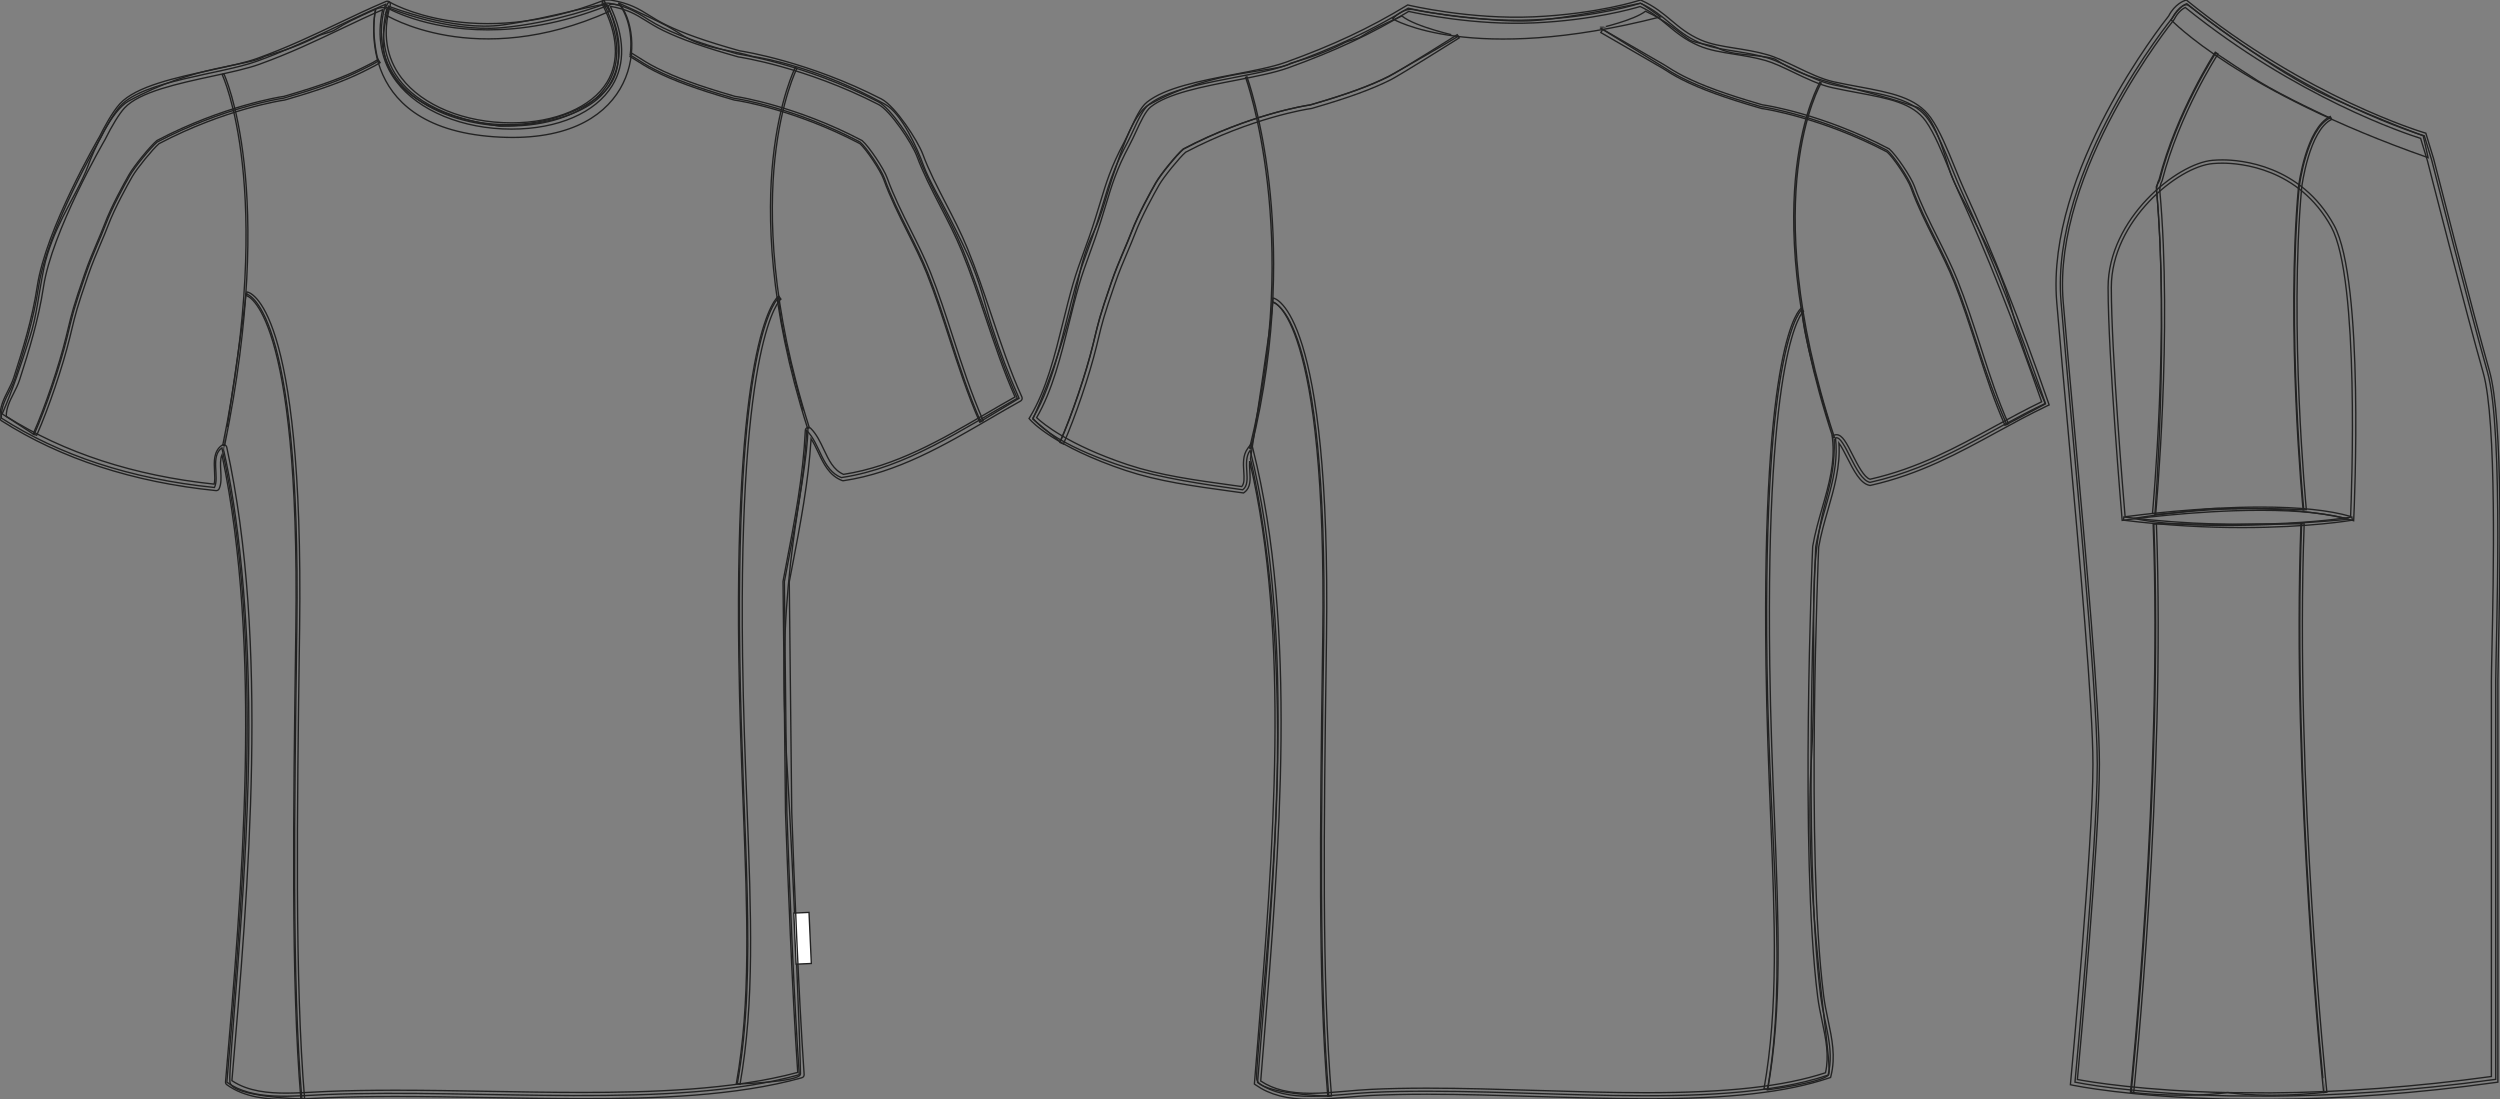 <?xml version="1.0" standalone="no"?> <!DOCTYPE svg PUBLIC "-//W3C//DTD SVG 1.1//EN"  "http://www.w3.org/Graphics/SVG/1.1/DTD/svg11.dtd"> <!-- Created with svg_stack (http://github.com/astraw/svg_stack) --> <svg xmlns:sodipodi="http://sodipodi.sourceforge.net/DTD/sodipodi-0.dtd" xmlns:xlink="http://www.w3.org/1999/xlink" xmlns="http://www.w3.org/2000/svg" version="1.1" width="1819.206" height="800.002"><rect width="100%" height="100%" fill="#808080" stroke="none"/>   <defs/>   <g id="id0:id0" transform="matrix(1.0,0,0,1.0,-0.576,0.0)"><g id="id0:front"> 	<path id="id0:primary" fill="rgba(0,0,0,0)" d="M573.154,590.939c1.986,56.662,5.244,136.309,9.02,191.123   c-91.493,25.668-232.129,9.939-344.383,14.426c-24.689,0.984-53.042,4.813-72.123-9.018   c12.852-149.924,27.079-320.873-3.604-461.58c-8.595,6.026-1.731,21.181-5.41,28.852C94.445,348.432,43.441,330.92,1.592,304.258   c-0.557-11.26,6.611-18.68,9.892-28.849c6.405-19.887,13.535-42.832,17.155-66.715c6.365-41.976,45.072-108.182,45.072-108.182   c4.191-8.446,9.705-18.194,14.48-23.439c16.771-18.417,73.22-23.101,99.112-32.455c36.007-13.004,62.987-28.46,93.76-41.469   C248.118,120.376,501.282,122.278,439.73,2.276c1.198,0,2.401,0,3.604,0c19.956,3.409,23.818,10.167,39.664,17.922   c14.629,7.157,33.452,13.218,54.096,19.012c0,0,47.941,6.832,102.514,34.82c9.123,4.679,25.256,28.723,29.104,39.105   c8.313,22.421,22.615,44.55,32.459,68.517c14.459,35.213,24.088,73.823,39.666,108.182   c-39.055,21.651-80.395,50.625-128.016,57.697c-14.256-5.578-15.281-24.39-25.246-34.257   c-1.814,36.775-8.252,68.276-16.223,109.985L573.154,590.939z" class="primary" stroke="#222222" stroke-width="1px"/> 	<path id="id0:primary_1_" fill="rgba(0,0,0,0)" d="M283.282,4.489c0,0,47.462,18.78,83.314,13.658c35.852-5.122,74.775-17.414,76.143-14.341   s19.463,44.047-3.756,64.193c-23.221,20.146-75.802,34.486-125.995,9.219S283.965,11.318,283.282,4.489z" class="primary" stroke="#222222" stroke-width="1px"/> 	<g id="id0:secondary" class="secondary"> 		<path fill="rgba(0,0,0,0)" d="M450.591,2.099c16.392,7.512,33.71,15.381,41.657,20.487c3.177,2.043,6.183,3.972,10.076,5.936    c13.488,6.813,31.109,8.184,45.922,12.503c9.365,1.579,47.803,8.195,96.289,34.828c12.455,6.84,23.912,33.003,27.998,44.389    c3.773,10.511,13.338,26.685,19.121,38.242c5.449,10.902,12.271,24.136,17.072,36.194c6.494,16.329,8.344,26.641,13.656,43.022    c6.527,20.127,11.939,34.372,19.742,52.135l-28.014,16.841c-8.74-19.895-15.561-40.917-22.152-61.245    c-5.314-16.395-10.34-31.88-16.275-46.809c-4.064-10.215-9.256-20.59-14.273-30.619c-6.137-12.264-12.48-24.947-17.193-38.07    c-2.377-6.618-13.064-22.536-17.752-26.526c-48.021-25.254-89.832-31.612-90.25-31.672l-1.564-0.229l-1.521-0.44    c-25.199-7.307-42.464-13.606-55.978-20.433c-6.034-3.049-10.583-5.968-14.237-8.314l-3.788-2.312    C459.129,40,462.883,18.489,450.591,2.099z" class="secondary" stroke="#222222" stroke-width="1px"/> 		<path fill="rgba(0,0,0,0)" d="M273.951,6.652c-16.39,7.512-21.646,9.918-29.594,15.024c-3.18,2.043-8.397,2.587-12.292,4.554    c-13.49,6.813-24.168,10.478-38.978,14.797c-12.468,7.512-50.481,5.919-98.969,32.552c-12.458,6.84-25.505,35.962-29.591,47.347    c-3.775,10.511-12.426,25.319-18.212,36.876c-5.452,10.902-11.081,24.169-13.708,36.876c-4.047,19.577-5.108,34.609-10.419,50.991    c-6.53,20.127-12.231,37.778-20.031,55.542l23.218,15.024c8.739-19.895,18.894-49.852,24-70.803    c4.081-16.745,4.148-18.575,13.33-45.29c5.007-14.568,10.59-25.935,14.57-36.42c5.007-13.202,14.114-29.592,17.755-35.967    c3.487-6.104,15.155-20.356,19.841-24.35c48.022-25.254,89.828-31.612,90.25-31.672l1.566-0.229l1.521-0.44    c25.201-7.307,42.462-13.606,55.979-20.433c6.034-3.049,7.928-3.841,11.583-6.187C275.77,44.438,270.086,23.84,273.951,6.652z" class="secondary" stroke="#222222" stroke-width="1px"/> 		<path fill="rgba(0,0,0,0)" d="M452.417,3.921c18.665,27.316,10.471,102.891-92.42,95.606c-105.458-7.466-86.046-92.875-86.046-92.875    s9.104-3.641,7.739,1.822c-1.366,5.463-18.665,69.199,82.404,83.313c0,0,57.815,0.91,77.851-26.86    c20.033-27.769,0.909-59.639,0.909-59.639s0.457-2.732,4.096-2.275C450.591,3.47,452.417,3.921,452.417,3.921z" class="secondary" stroke="#222222" stroke-width="1px"/> 		<path fill="rgba(0,0,0,0)" d="M179.482,213.798c0,0,40.368,5.031,37.103,243.566c-1.817,132.938-3.641,254.948,3.646,342.358    c0,0-50.991-1.365-52.356-12.291c-1.364-10.928,12.292-136.58,13.658-239.016c1.366-102.436-8.65-178.919-18.211-220.803    C163.319,327.615,179.482,221.992,179.482,213.798z" class="secondary" stroke="#222222" stroke-width="1px"/> 		<path fill="rgba(0,0,0,0)" d="M567.368,216.529c0,0-31.721,22.33-28.457,260.867c1.818,132.938,13.203,226.725-1.82,311.403    c0,0,45.984-1.367,45.984-7.285c0-11.012-4.23-130.828-10.244-233.096c-7.854-133.507,15.023-192.578,15.707-237.649    C588.538,310.769,566.685,237.016,567.368,216.529z" class="secondary" stroke="#222222" stroke-width="1px"/> 		<path fill="rgba(0,0,0,0)" d="M444.105,8.245c-97.655,43.706-163.213,2.39-163.213,2.39l2.048-5.122c0,0,42.681,18.097,82.29,14.682    c39.607-3.415,75.802-17.414,75.802-17.414L444.105,8.245z" class="secondary" stroke="#222222" stroke-width="1px"/> 	</g> 	<g id="id0:tertiary" class="tertiary"> 		<path fill="rgba(0,0,0,0)" d="M713.505,307.224c-8.762-19.95-15.588-40.995-22.189-61.349c-5.303-16.351-10.297-31.771-16.256-46.75    c-4.084-10.261-9.238-20.555-14.229-30.51c-6.158-12.32-12.516-25.03-17.258-38.22c-2.244-6.263-12.631-21.822-17.238-25.853    c-48.004-25.215-89.258-31.397-89.67-31.456l-1.568-0.231l-1.703-0.479c-25.299-7.335-42.636-13.666-56.211-20.525    c-6.114-3.088-10.689-6.025-14.365-8.384l-3.756-2.295l1.425-2.332l3.782,2.312c3.647,2.342,8.155,5.238,14.146,8.262    c13.42,6.781,30.611,13.054,55.738,20.339l1.521,0.44l1.387,0.191c0.406,0.057,42.742,6.601,90.688,31.815l0.25,0.168    c4.879,4.155,15.736,20.368,18.15,27.106c4.686,13.035,11.006,25.673,17.117,37.893c5.023,10.033,10.207,20.381,14.336,30.75    c5.988,15.063,11,30.523,16.307,46.893c6.59,20.313,13.395,41.292,22.104,61.117L713.505,307.224z" class="tertiary" stroke="#222222" stroke-width="1px"/> 		<path fill="rgba(0,0,0,0)" d="M27.27,316.782l-2.502-1.099c8.748-19.916,18.809-49.597,23.921-70.576L50,239.688    c2.956-12.269,3.952-16.402,12.06-39.993c3.077-8.96,6.422-16.828,9.374-23.771c1.89-4.445,3.676-8.646,5.211-12.689    c5.021-13.241,14.151-29.7,17.846-36.161c3.54-6.193,15.212-20.512,20.146-24.712l0.25-0.168    c47.943-25.214,90.276-31.757,90.691-31.816l1.554-0.228l1.345-0.402c25.125-7.286,42.316-13.559,55.744-20.339l3.479-1.743    c3.462-1.723,5.199-2.589,7.98-4.375l1.475,2.3c-2.905,1.864-4.688,2.753-8.236,4.521l-3.465,1.735    c-13.583,6.858-30.921,13.188-56.218,20.524l-1.524,0.441l-1.739,0.269c-0.416,0.06-41.671,6.242-89.678,31.457    c-4.741,4.108-16.095,18.054-19.431,23.891c-3.661,6.406-12.711,22.714-17.665,35.773c-1.554,4.095-3.349,8.319-5.25,12.791    c-2.934,6.899-6.258,14.72-9.306,23.589c-8.063,23.468-9.053,27.569-11.984,39.744l-1.313,5.426    C46.197,266.868,36.073,296.739,27.27,316.782z" class="tertiary" stroke="#222222" stroke-width="1px"/> 		<path fill="rgba(0,0,0,0)" d="M219.509,799.838c-7.169-86.008-5.5-207.344-3.739-335.806l0.092-6.687    c3.188-232.644-35.548-242.13-35.939-242.198l0.371-2.707c1.698,0.212,41.546,7.908,38.302,244.942l-0.094,6.687    c-1.762,128.394-3.427,249.664,3.729,335.541L219.509,799.838z" class="tertiary" stroke="#222222" stroke-width="1px"/> 		<path fill="rgba(0,0,0,0)" d="M539.079,789.037l-2.689-0.479c10.52-59.281,8.096-122.182,5.025-201.818    c-1.32-34.246-2.684-69.658-3.229-109.325c-3.238-236.54,27.719-261.074,29.035-262.002l1.574,2.232l-0.787-1.116l0.807,1.102    c-0.311,0.237-31.094,26.342-27.896,259.747c0.541,39.631,1.908,75.026,3.227,109.258    C547.218,666.436,549.648,729.469,539.079,789.037z" class="tertiary" stroke="#222222" stroke-width="1px"/> 	</g> 	 		<rect x="578.952" y="664.286" transform="matrix(-0.999 0.045 -0.045 -0.999 1199.224 1338.674)" width="11.068" height="37.204" fill="#FFFFFF" stroke="#222222"/> 	<path d="M208.678,800.002c-13.186,0-29.986-1.213-43.057-10.686c-0.646-0.471-1-1.244-0.931-2.039   c12.055-140.654,27.021-315.353-2.585-456.328c-1.352,3.123-1.121,7.377-0.88,11.808c0.251,4.595,0.51,9.347-1.229,12.97   c-0.416,0.866-1.337,1.379-2.284,1.278c-60.189-6.102-112.695-23.204-156.056-50.829c-0.622-0.396-1.014-1.071-1.048-1.808   c-0.387-7.881,2.713-14.014,5.711-19.944c1.563-3.092,3.182-6.292,4.284-9.717c6.704-20.806,13.541-43.065,17.072-66.356   c6.357-41.926,43.771-106.27,45.357-108.988c3.046-6.154,9.126-17.635,14.762-23.825c11.636-12.774,40.829-19.062,66.585-24.61   c12.806-2.758,24.896-5.361,33.44-8.451c21.983-7.941,40.715-16.86,58.831-25.486c11.764-5.604,22.877-10.892,34.817-15.939   c0.8-0.339,1.732-0.192,2.39,0.39c0.656,0.576,0.923,1.48,0.686,2.325c-5.73,20.387-2.991,38.172,8.135,52.859   C307.995,76.839,338.677,89.4,372.751,89.4c31.747,0,58.383-11.317,69.512-29.534c9.155-14.982,8.024-34.541-3.266-56.553   c-0.359-0.704-0.33-1.548,0.083-2.226C439.491,0.41,440.229,0,441.022,0h3.604c0.128,0,0.256,0.011,0.382,0.033   c13.896,2.373,20.355,6.395,27.839,11.049c3.63,2.259,7.388,4.596,12.446,7.072c12.541,6.135,29.066,11.945,53.568,18.829   c3.09,0.469,50.338,7.976,103.078,35.024c10.113,5.188,26.455,30.239,30.197,40.34c4.369,11.789,10.336,23.342,16.654,35.573   c5.471,10.593,11.125,21.55,15.773,32.867c6.5,15.827,12.105,32.571,17.525,48.767c6.658,19.891,13.549,40.463,22.107,59.342   c0.486,1.078,0.064,2.354-0.967,2.928c-7.393,4.097-14.719,8.37-22.473,12.896c-33.084,19.304-67.301,39.267-106.314,45.063   c-0.389,0.054-0.789,0.014-1.164-0.132c-9.352-3.657-13.404-12.248-17.326-20.558c-1.648-3.485-3.232-6.845-5.152-9.785   c-2.021,31.859-7.465,60.236-14.25,95.62l-1.637,8.535l1.801,167.457c1.604,45.635,4.898,131.209,9.01,190.984   c0.072,1.078-0.617,2.057-1.656,2.35c-47.889,13.436-107.583,15.248-159.654,15.248c-22.695,0-46.116-0.41-68.77-0.809   c-22.325-0.391-45.407-0.795-67.447-0.795c-18.462,0-34.502,0.281-49.032,0.863c-3.279,0.131-6.626,0.313-10.006,0.498   C222.445,799.621,215.502,800.002,208.678,800.002z M169.34,786.361c11.873,8.033,27.204,9.088,39.341,9.086   c6.699,0,13.586-0.373,20.237-0.732c3.404-0.186,6.771-0.367,10.073-0.5c14.589-0.582,30.687-0.867,49.211-0.867   c22.08,0,45.186,0.404,67.527,0.799c22.632,0.398,46.035,0.807,68.688,0.807c48.129,0,109.25-1.674,156.643-14.588   c-4.055-59.748-7.305-144.092-8.891-189.344l-1.803-167.74c-0.004-0.148,0.01-0.303,0.039-0.448l1.678-8.765   c7.17-37.385,12.832-66.911,14.512-100.908c0.045-0.896,0.611-1.686,1.445-2.007c0.838-0.326,1.785-0.132,2.428,0.505   c4.305,4.26,7,9.97,9.605,15.491c3.615,7.658,7.035,14.906,14.322,18.039c37.896-5.786,71.533-25.415,104.072-44.4   c7.141-4.163,13.914-8.117,20.729-11.925c-8.254-18.553-14.943-38.526-21.418-57.861c-5.396-16.124-10.98-32.798-17.422-48.486   c-4.572-11.135-10.184-22-15.607-32.506c-6.385-12.357-12.41-24.032-16.879-36.082c-3.758-10.147-19.625-33.569-28.006-37.87   c-53.57-27.472-101.328-34.525-101.809-34.593c-0.098-0.015-0.195-0.036-0.289-0.061c-24.855-6.979-41.653-12.887-54.475-19.159   c-5.269-2.58-9.297-5.084-12.85-7.296c-7.28-4.53-13.053-8.119-25.742-10.35c10.473,22.147,10.982,42.017,1.44,57.642   c-12.132,19.856-39.568,31.711-73.396,31.711c-35.468,0-67.537-13.249-83.693-34.575c-11.027-14.557-14.463-32.567-10.032-52.322   c-10.283,4.467-20.097,9.138-30.41,14.049c-18.214,8.672-37.047,17.641-59.239,25.658c-8.835,3.19-21.071,5.826-34.03,8.618   c-25.091,5.406-53.523,11.53-64.176,23.227c-3.847,4.22-8.993,12.576-14.123,22.918c-0.458,0.797-38.637,66.452-44.861,107.512   c-3.585,23.627-10.481,46.088-17.243,67.07c-1.213,3.764-2.91,7.124-4.555,10.374c-2.69,5.319-5.237,10.361-5.255,16.504   c42.134,26.591,93.015,43.176,151.284,49.311c0.642-2.499,0.458-5.815,0.274-9.293c-0.373-6.869-0.795-14.657,5.36-18.973   c0.624-0.438,1.423-0.535,2.136-0.257c0.712,0.276,1.23,0.891,1.396,1.636C196.541,467.403,181.53,644.092,169.34,786.361z" fill="rgba(0,0,0,0)" stroke="#222222" stroke-width="1px"/> 	<path d="M355.624,21.725c-46.729,0-74.057-16.387-74.468-16.639l2.39-3.871c0.6,0.37,61.063,36.451,156.645-1.056l1.661,4.237   C408.685,17.41,379.597,21.725,355.624,21.725z" fill="rgba(0,0,0,0)" stroke="#222222" stroke-width="1px"/> 	<path d="M164.023,324.208l-1.339-0.273c38.16-187.023-0.042-268.835-0.437-269.638l1.23-0.598   C163.871,54.51,202.289,136.659,164.023,324.208z" fill="rgba(0,0,0,0)" stroke="#222222" stroke-width="1px"/> 	<path d="M588.216,311.66c-28.428-89.362-29.355-155.95-25.129-196.072c4.586-43.528,16.078-66.23,16.191-66.455l1.217,0.627   c-0.113,0.224-11.51,22.76-16.063,66.067c-4.197,39.978-3.258,106.334,25.084,195.421L588.216,311.66z" fill="rgba(0,0,0,0)" stroke="#222222" stroke-width="1px"/> 	<g id="id0:Layer_5"> 		 	</g> </g> </g>   <g id="id1:id1" transform="matrix(1.0,0,0,1.0,748.821,0.0)"><g id="id1:back"> 	<path id="id1:primary_2_" fill="rgba(0,0,0,0)" d="M2.733,304.29c16.375-27.335,21.782-63.799,31.377-97.051   c3.369-11.668,7.708-22.559,11.759-34.141c10.403-29.771,11.327-42.449,25.155-68.299c5.329-9.958,10.087-23.889,16.176-28.752   c20.365-16.254,74.116-19.173,100.646-28.76c34.089-12.316,60.74-24.779,88.063-41.335c0,0,44.371,10.64,91.599,8.49   c47.229-2.142,77.339-12.074,77.339-12.074c18.468,8.352,24.263,20.538,43.134,28.752c13.48,5.864,29.855,5.545,48.523,10.778   c13.562,3.809,32.621,16.306,48.521,19.77c31.187,6.806,56.726,7.661,69.266,25.159c9.328,13.033,17.118,36.671,24.191,52.123   c22.883,49.955,42.067,99.736,61.107,154.563c-41.813,19.881-77.187,46.215-127.605,57.503   c-10.686-2.116-18.521-34.729-25.158-32.345c3.221,27.561-9.604,51.786-14.372,79.08c0,0-9.688,221.771,3.593,327.089   c2.548,20.217,10.213,38.146,5.392,57.512c-82.821,27.783-225.319,7.471-332.479,12.574c-28.976,1.383-60.081,8.672-82.67-7.188   c11.906-148.957,29.012-323.099-5.394-460.076c-6.4,8.671,1.749,23.319-5.391,28.751c-29.773-4.137-58.596-8.473-84.472-16.176   C71.019,340.236,19.833,325.139,2.733,304.29z" class="primary" stroke="#222222" stroke-width="1px"/> 	<g id="id1:secondary_1_" class="secondary"> 		<path fill="rgba(0,0,0,0)" d="M459.442,12.301C320.987,47.72,264.58,13.7,264.58,13.7s7.738-8.472,15.479-6.633    c7.739,1.848,56.748,9.215,83.649,8.11c26.904-1.105,80.099-12.73,81.137-12.817C445.884,2.282,459.442,12.301,459.442,12.301z" class="secondary" stroke="#222222" stroke-width="1px"/> 		<path fill="rgba(0,0,0,0)" d="M448.607,8.172c16.399,7.522,24.325,15.9,32.277,21.004c3.181,2.047,15.591,3.472,19.493,5.433    c13.499,6.823,27.601,4.067,42.415,8.386c26.532,17.688,52.675,17.956,102.813,34.823c13.477,4.534,21.004,37.181,25.094,48.582    c3.773,10.511,13.344,26.695,19.135,38.26c5.453,10.917,12.276,24.157,17.078,36.222c6.508,16.332,8.356,26.662,13.672,43.045    c6.534,20.141,11.177,32.232,18.988,50.015l-28.19,14.924c-8.744-19.916-14.644-36.861-21.25-57.209    c-5.312-16.401-10.339-31.904-16.278-46.837c-4.072-10.226-9.266-20.607-14.281-30.643c-6.146-12.273-12.488-24.969-17.209-38.096    c-2.379-6.625-13.075-22.542-17.766-26.541c-48.056-25.271-89.893-31.636-90.311-31.696l-1.567-0.233l-1.521-0.44    c-25.215-7.307-42.493-13.611-56.018-20.443c-6.037-3.049-10.595-5.977-14.251-8.325l-45.269-28.079    C415.662,20.333,439.983,14.805,448.607,8.172z" class="secondary" stroke="#222222" stroke-width="1px"/> 		<path fill="rgba(0,0,0,0)" d="M271.29,11.627c-16.399,7.514-21.659,9.924-29.613,15.028c-3.185,2.047-8.399,2.591-12.299,4.56    C215.873,38.029,205.19,41.7,190.38,46.019c-12.48,7.514-54.532,3.489-103.051,30.142c-12.463,6.849-21.514,38.416-25.604,49.808    c-3.779,10.52-8.961,31.489-14.747,43.054c-5.458,10.908-8.982,23.759-11.608,36.481c-4.051,19.588-7.393,31.144-12.713,47.536    c-6.534,20.141-12.091,34.175-19.897,51.958l19.787,16.41c8.749-19.908,18.904-49.886,24.015-70.847    c4.089-16.756,4.149-18.586,13.344-45.317c5.007-14.587,10.591-25.953,14.576-36.446c5.009-13.214,14.125-29.615,17.766-35.998    c3.494-6.106,15.17-20.356,19.856-24.364c48.054-25.262,89.891-31.627,90.31-31.688l1.567-0.233l1.52-0.449    c25.217-7.307,42.493-13.611,56.015-20.443c6.042-3.049,47.122-26.86,50.777-29.209C312.298,26.413,281.344,19.78,271.29,11.627z" class="secondary" stroke="#222222" stroke-width="1px"/> 		<path fill="rgba(0,0,0,0)" d="M177.311,220.013c0,0,40.396,5.035,37.129,243.737c-1.822,133.029-3.645,246.412,3.645,333.886    c0,0-51.023-1.365-52.39-12.299c-1.365-10.928,13.681-129.646,15.049-232.154c1.365-102.501-10.04-177.354-19.607-219.277    C161.134,333.905,177.311,228.218,177.311,220.013z" class="secondary" stroke="#222222" stroke-width="1px"/> 		<path fill="rgba(0,0,0,0)" d="M562.693,224.849c0,0-28.978,20.253-25.707,258.946c1.822,133.029,15.313,224.545,0.281,309.277    c0,0,43.796-5.76,44.771-11.605c2.211-13.268-18.737-125.49-12.713-229.943c3.354-58.158,0.068-107.138,2.764-142.056    c3.498-45.291,14.738-54.065,13.818-90.098C585.908,319.37,562.009,245.353,562.693,224.849z" class="secondary" stroke="#222222" stroke-width="1px"/> 	</g> 	<g id="id1:tertiary_1_" class="tertiary"> 		<path fill="rgba(0,0,0,0)" d="M710.128,309.416c-7.992-18.18-13.046-33.813-18.896-51.915l-1.749-5.411    c-5.309-16.366-10.316-31.822-16.259-46.764c-4.085-10.247-9.243-20.56-14.232-30.526c-6.156-12.312-12.521-25.042-17.27-38.247    c-2.265-6.313-12.813-22.089-17.366-25.971c-47.752-25.063-89.204-31.316-89.618-31.377l-1.572-0.233l-1.703-0.479    c-25.309-7.341-42.655-13.681-56.249-20.542c-6.089-3.075-10.669-6.02-14.35-8.382l-44.779-25.85l1.364-2.367l44.813,25.867    c3.705,2.379,8.223,5.277,14.184,8.287c13.437,6.788,30.639,13.067,55.778,20.361l1.522,0.44l1.39,0.194    c0.408,0.061,42.18,6.3,90.744,31.831c5.137,4.336,16,20.56,18.416,27.296c4.691,13.05,11.021,25.707,17.141,37.945    c5.017,10.023,10.199,20.382,14.329,30.742c5.977,15.028,10.999,30.522,16.317,46.927l1.753,5.416    c5.825,18.034,10.86,33.605,18.799,51.661L710.128,309.416z" class="tertiary" stroke="#222222" stroke-width="1px"/> 		<path fill="rgba(0,0,0,0)" d="M24.998,323.07l-2.505-1.097c8.747-19.912,18.813-49.609,23.939-70.622l1.311-5.42    c2.956-12.277,3.954-16.409,12.063-40.018c3.086-8.987,6.438-16.868,9.395-23.82c1.89-4.439,3.671-8.628,5.204-12.666    c5.035-13.278,14.164-29.736,17.856-36.191c3.537-6.193,15.218-20.517,20.154-24.728c48.812-25.702,90.588-31.947,91.004-32.007    l1.557-0.233l1.346-0.402c25.128-7.285,42.333-13.56,55.782-20.352c5.95-3.001,45.267-27.56,49.456-30.25l1.477,2.297    c-2.937,1.887-43.475,27.249-49.7,30.397c-13.605,6.866-30.954,13.201-56.255,20.534l-1.522,0.44l-1.742,0.272    c-0.419,0.061-41.877,6.313-89.874,31.554c-4.43,3.817-15.945,17.952-19.305,23.833c-3.662,6.404-12.709,22.706-17.675,35.804    c-1.554,4.089-3.349,8.304-5.245,12.77c-2.938,6.909-6.271,14.742-9.323,23.639c-8.071,23.483-9.058,27.585-11.992,39.771    l-1.313,5.424C43.93,273.146,33.799,303.038,24.998,323.07z" class="tertiary" stroke="#222222" stroke-width="1px"/> 		<path fill="rgba(0,0,0,0)" d="M217.365,797.748c-7.076-84.916-5.563-194.842-3.813-322.113l0.164-11.902    c3.215-234.814-36.117-244.099-36.516-244.168l0.449-2.695c1.719,0.285,42.046,9.751,38.798,246.897l-0.164,11.901    c-1.749,127.211-3.26,237.066,3.806,321.854L217.365,797.748z" class="tertiary" stroke="#222222" stroke-width="1px"/> 		<path fill="rgba(0,0,0,0)" d="M537.504,792.76l-2.688-0.475c10.429-58.785,7.961-120.037,4.837-197.592    c-1.328-32.975-2.835-70.35-3.393-110.883c-3.238-236.696,24.473-258.711,25.651-259.532l1.562,2.246l-0.78-1.123l0.81,1.102    c-0.276,0.216-27.697,24.14-24.506,257.272c0.555,40.494,2.062,77.854,3.388,110.811    C545.515,672.301,547.987,733.686,537.504,792.76z" class="tertiary" stroke="#222222" stroke-width="1px"/> 	</g> 	<path d="M205.085,800.002c-17.178,0-29.917-3.324-40.081-10.459l-1.032-0.727l2.321-28.83   c11.338-139.576,24.148-297.43-5.771-424.457c-0.188,2.323-0.026,4.819,0.13,7.271c0.371,5.839,0.76,11.885-3.822,15.365   l-0.732,0.553l-9.047-1.235c-27.396-3.766-53.271-7.307-76.733-15.148C18.67,325.07,1.772,306.544,1.08,305.758L0,304.549   l0.833-1.391c11.729-19.57,17.904-44.539,23.887-68.688c2.271-9.198,4.625-18.698,7.263-27.836c2.379-8.239,5.165-15.9,8.11-24.001   c1.229-3.395,2.475-6.797,3.684-10.261c3.381-9.664,5.782-17.602,7.898-24.623c4.45-14.726,7.972-26.376,17.396-43.987   c1.585-2.962,3.166-6.382,4.69-9.682c3.809-8.248,7.399-16.039,12.057-19.752c13.132-10.484,38.667-15.399,63.359-20.158   c14.454-2.781,28.1-5.416,37.911-8.957c34.305-12.394,60.528-24.692,87.667-41.145l0.775-0.466l0.885,0.207   c0.397,0.095,44.574,10.546,90.979,8.438c46.331-2.107,76.451-11.876,76.745-11.979L444.96,0l0.786,0.354   c9.354,4.232,15.589,9.449,21.613,14.493c6.266,5.242,12.186,10.2,21.487,14.242c7.312,3.187,15.806,4.526,24.786,5.959   c7.444,1.175,15.137,2.393,23.448,4.724c6.235,1.753,13.417,5.199,21.02,8.844c9.25,4.439,18.817,9.025,27.374,10.899   c6.354,1.382,12.471,2.521,18.297,3.602c23.354,4.353,41.806,7.781,52.299,22.429c6.599,9.215,12.472,23.691,17.654,36.464   c2.355,5.804,4.581,11.288,6.749,16.021c21.005,45.843,40.439,95.012,61.187,154.752l0.646,1.874l-1.783,0.847   c-12.484,5.942-24.614,12.575-36.354,18.992c-27.585,15.097-56.116,30.703-91.721,38.675l-0.458,0.095l-0.458-0.095   c-6.668-1.313-11.547-10.942-16.269-20.253c-1.629-3.213-4.041-7.98-5.906-10.485c1.079,17.006-3.528,33.019-7.993,48.547   c-2.526,8.775-5.139,17.861-6.763,27.146c-0.064,1.935-9.491,222.506,3.608,326.432c0.767,6.064,2.019,12.014,3.224,17.766   c2.876,13.684,5.597,26.594,2.118,40.561l-0.294,1.174l-1.146,0.381c-31.18,10.459-72.276,15.123-133.256,15.131   c-26.262,0-53.832-0.846-80.502-1.666c-26.247-0.805-53.389-1.633-78.827-1.633c-15.032,0-28.281,0.285-40.493,0.863   c-5.851,0.275-11.918,0.813-17.783,1.322C222.606,799.217,213.65,800.002,205.085,800.002z M168.583,786.633   c9.314,6.184,20.646,8.947,36.505,8.947c8.371,0,17.226-0.785,25.793-1.537c5.906-0.52,12.018-1.045,17.96-1.33   c12.28-0.588,25.599-0.873,40.705-0.873c25.509,0,52.68,0.83,78.961,1.633c26.629,0.82,54.178,1.668,80.362,1.668   c59.724-0.01,100.117-4.482,130.688-14.51c2.79-12.549,0.255-24.633-2.433-37.406c-1.227-5.83-2.492-11.867-3.287-18.119   c-13.146-104.289-3.705-325.242-3.604-327.46c1.691-9.803,4.336-19.001,6.896-27.896c4.914-17.066,9.555-33.209,7.492-50.827   l-0.203-1.753l1.658-0.588c0.467-0.173,0.955-0.259,1.451-0.259c4.31,0,7.41,6.123,11.703,14.596   c3.727,7.35,8.339,16.462,12.771,17.809c34.765-7.859,62.871-23.241,90.061-38.122c11.23-6.141,22.822-12.48,34.785-18.249   c-20.722-59.533-39.366-106.629-60.381-152.499c-2.207-4.819-4.446-10.347-6.821-16.194c-5.087-12.549-10.86-26.765-17.153-35.557   c-9.457-13.197-27.132-16.488-49.514-20.65c-5.859-1.088-12.022-2.237-18.428-3.636c-9.061-1.978-18.865-6.676-28.346-11.228   c-7.428-3.559-14.439-6.927-20.306-8.576c-8.063-2.263-15.624-3.455-22.938-4.621c-9.274-1.468-18.038-2.85-25.861-6.262   c-9.891-4.301-16.332-9.69-22.567-14.907c-5.89-4.923-11.461-9.596-19.839-13.508c-5.238,1.598-34.426,9.992-77.091,11.927   c-43.317,1.979-84.765-6.866-91.32-8.343c-27.132,16.367-53.414,28.674-87.688,41.059c-10.137,3.653-23.95,6.322-38.572,9.138   c-23.042,4.431-49.16,9.466-61.441,19.26c-3.834,3.058-7.369,10.736-10.8,18.146c-1.551,3.369-3.157,6.84-4.807,9.923   c-9.22,17.23-12.685,28.683-17.063,43.184c-2.129,7.057-4.547,15.054-7.955,24.796c-1.222,3.489-2.461,6.91-3.699,10.313   c-2.926,8.032-5.685,15.624-8.017,23.716c-2.617,9.06-4.958,18.517-7.225,27.672c-5.907,23.863-12.009,48.521-23.504,68.412   c4.495,4.231,23.023,19.761,66.217,34.201c23.063,7.704,48.741,11.228,75.925,14.959l7.125,0.976   c2.025-2.229,1.762-6.313,1.469-10.986c-0.354-5.553-0.756-11.84,2.858-16.737l2.781-3.774l1.144,4.543   c32.383,128.963,19.26,290.616,7.678,433.235L168.583,786.633z" fill="rgba(0,0,0,0)" stroke="#222222" stroke-width="1px"/> 	<path d="M585.028,318.618c-30.104-91.272-31.109-156.738-26.646-195.586c4.843-42.138,16.997-62.97,17.113-63.177l0.925,0.544   c-0.114,0.216-12.178,20.901-16.979,62.849c-4.438,38.727-3.416,103.995,26.607,195.026L585.028,318.618z" fill="rgba(0,0,0,0)" stroke="#222222" stroke-width="1px"/> 	<path d="M161.549,326.331l-1.041-0.268c38.208-154.304-2.52-268.662-2.935-269.802l1.006-0.372   c0.108,0.285,10.498,29.08,16.015,76.59C179.686,176.32,181.556,245.535,161.549,326.331z" fill="rgba(0,0,0,0)" stroke="#222222" stroke-width="1px"/> </g>  </g>   <g id="id2:id2" transform="matrix(1.0,0,0,1.0,1496.127,-1.0)"><g id="id2:side"> 	<path id="id2:primary_3_" fill="rgba(0,0,0,0)" d="M156.928,798.641c45.155-0.34,99.992-3.512,163.032-12.23c0,0,0-265.609,0-289.943   c0-24.323,6.088-182.48-6.083-225.045c-12.157-42.583-40.546-154.064-40.546-154.064l-5.337-17.541   c0,0-84.944-24.775-172.839-96.152c0,0-6.347,2.138-10.397,10.249c0,0-89.212,109.49-81.097,206.814   c8.106,97.324,26.352,277.786,26.352,336.583c0,58.795-16.222,231.137-16.222,231.137s40.256,8.473,112.436,10L156.928,798.641z" class="primary" stroke="#222222" stroke-width="1px"/> 	<path id="id2:primary_4_" fill="rgba(0,0,0,0)" d="M56.619,378.239c0,0,43.652-7.668,87.305-7.079c43.653,0.59,69.018,7.669,69.018,7.669   S108.53,389.447,56.619,378.239z" class="primary" stroke="#222222" stroke-width="1px"/> 	<g id="id2:secondary_2_" class="secondary"> 		<path fill="rgba(0,0,0,0)" d="M270.751,115.735C132.716,67.364,83.754,15.453,83.754,15.453S91.81,1.499,96.529,5.038    S158.671,53.4,198.784,71.493c40.111,18.094,68.428,28.315,68.428,28.315L270.751,115.735z" class="secondary" stroke="#222222" stroke-width="1px"/> 		<path fill="rgba(0,0,0,0)" d="M178.726,382.175c0,0-35.136,0-53.771,0.479c-18.633-0.479-53.769-0.479-53.769-0.479    c7.078,189.549-16.518,413.711-16.518,413.711c40.721,4.367,66.599,0.662,70.285,0.082c3.682,0.58,29.563,4.285,70.289-0.082    C195.244,795.887,171.647,571.725,178.726,382.175z" class="secondary" stroke="#222222" stroke-width="1px"/> 		<path fill="rgba(0,0,0,0)" d="M118.935,370.994c0.01,0.056,0.02,0.111,0.02,0.166c0,0,2.23-0.055,6-0.102c3.774,0.056,6,0.102,6,0.102    c0.005-0.055,0.014-0.11,0.02-0.166c11.732-0.082,30.518-0.009,49.329,0.959c0,0-12.794-131.159-3.354-234.981    c0,0,5.309-41.882,22.416-50.141c0,0-33.307-15.162-52.861-27.237c-10.451-6.775-22.139-14.425-30.313-19.955    c0,0-28.158,43.155-40.791,92.521c-1.642,2.848-2.447,4.811-2.447,4.811c9.438,103.822-1.01,238.318-1.01,238.318    C90.763,374.331,107.203,370.912,118.935,370.994z" class="secondary" stroke="#222222" stroke-width="1px"/> 	</g> 	<g id="id2:tertiary_2_" class="tertiary"> 		<path fill="rgba(0,0,0,0)" d="M194.747,796.01c-0.235-2.244-23.522-226.414-16.522-413.88l2.36,0.092    c-6.996,187.292,16.271,411.3,16.513,413.541L194.747,796.01z" class="tertiary" stroke="#222222" stroke-width="1px"/> 		<path fill="rgba(0,0,0,0)" d="M56.522,796.01l-2.352-0.248c0.24-2.24,23.508-226.248,16.514-413.541l2.358-0.092    C80.044,569.596,56.757,793.766,56.522,796.01z" class="tertiary" stroke="#222222" stroke-width="1px"/> 		<path fill="rgba(0,0,0,0)" d="M179.809,372.068c-0.129-1.313-12.69-132.459-3.351-235.202c0.226-1.779,5.595-42.657,23.08-51.1    l1.021,2.129c-16.332,7.885-21.706,48.813-21.757,49.224c-9.313,102.485,3.228,233.41,3.355,234.719L179.809,372.068z" class="tertiary" stroke="#222222" stroke-width="1px"/> 		<path fill="rgba(0,0,0,0)" d="M72.542,374.81l-2.351-0.221c0.124-1.314,12.268-132.63,2.949-235.152c0-0.322,0.143-4.654,1.839-7.719    c12.559-48.929,40.624-92.291,40.909-92.724l1.974,1.29c-0.276,0.429-28.2,43.569-40.634,92.167l-0.12,0.299    c-1.476,2.548-1.613,6.577-1.613,6.618C84.833,241.969,72.666,373.492,72.542,374.81z" class="tertiary" stroke="#222222" stroke-width="1px"/> 	</g> 	<path d="M156.139,801.002l-30.706-0.193c-71.612-1.512-112.514-9.965-112.914-10.047l-2.064-0.434l0.198-2.102   c0.161-1.725,16.213-172.914,16.213-230.926c0-43.072-9.706-150.37-18.27-245.047c-3.046-33.68-5.922-65.479-8.073-91.342   c-7.94-95.148,77.114-202.869,81.452-208.288C86.417,3.922,93.321,1.516,93.616,1.424L94.851,1l1.01,0.83   c86.521,70.262,171.171,95.461,172.01,95.71l1.226,0.359l5.706,18.766c0.313,1.217,28.55,112.043,40.555,154.092   c10.231,35.79,7.767,149.013,6.576,203.431c-0.226,10.388-0.396,18.204-0.396,22.277v292.001l-2.041,0.285   c-55.916,7.732-110.863,11.854-163.332,12.25H156.139z M15.555,786.539c9.089,1.695,47.86,8.23,109.942,9.549l30.638,0.193   c51.615-0.387,105.674-4.404,160.677-11.928V496.467c0-4.083,0.172-11.937,0.401-22.379c1.083-49.947,3.636-166.932-6.393-202.021   c-12.027-42.132-40.283-153.021-40.564-154.138l-4.938-16.231c-10.775-3.383-90.153-29.744-171.301-95.287   c-1.788,0.95-5.342,3.374-7.94,8.554l-0.281,0.442c-0.89,1.079-88.517,109.887-80.57,205.118   c2.151,25.854,5.027,57.645,8.073,91.313c8.572,94.771,18.287,202.187,18.287,245.47C31.585,611.994,17.409,766.529,15.555,786.539   z" fill="rgba(0,0,0,0)" stroke="#222222" stroke-width="1px"/> 	<path d="M216.582,379.935l-1.451-0.452c-15.438-4.747-37.707-7.152-66.192-7.152c-48.615,0-99.057,7.125-99.563,7.189l-1.24,0.175   l-0.102-1.244c-0.103-1.17-10.148-118.228-10.148-168.388c0-49.726,50.05-90.245,76.102-92.411c2.3-0.194,4.69-0.295,7.11-0.295   c12.919,0,56.957,3.429,81.207,47.523c22.214,40.38,14.685,206.472,14.353,213.523L216.582,379.935z M121.097,119.726   c-2.354,0-4.674,0.102-6.918,0.286c-25.31,2.102-73.935,41.587-73.935,90.069c0,47.274,8.954,154.221,10.033,166.949   c8.064-1.096,54.123-7.051,98.66-7.051c27.841,0,49.837,2.295,65.428,6.821c0.715-17.079,6.664-172.969-14.125-210.769   C176.617,123.072,133.692,119.726,121.097,119.726z" fill="rgba(0,0,0,0)" stroke="#222222" stroke-width="1px"/> 	<path d="M135.287,384.913c-24.679,0-53.943-1.347-86.226-5.384l0.299-2.341c96.006,12.001,165.222,0.12,165.912,0.009l0.405,2.323   C215.222,379.603,184.303,384.913,135.287,384.913z" fill="rgba(0,0,0,0)" stroke="#222222" stroke-width="1px"/> </g>   </g> </svg>
